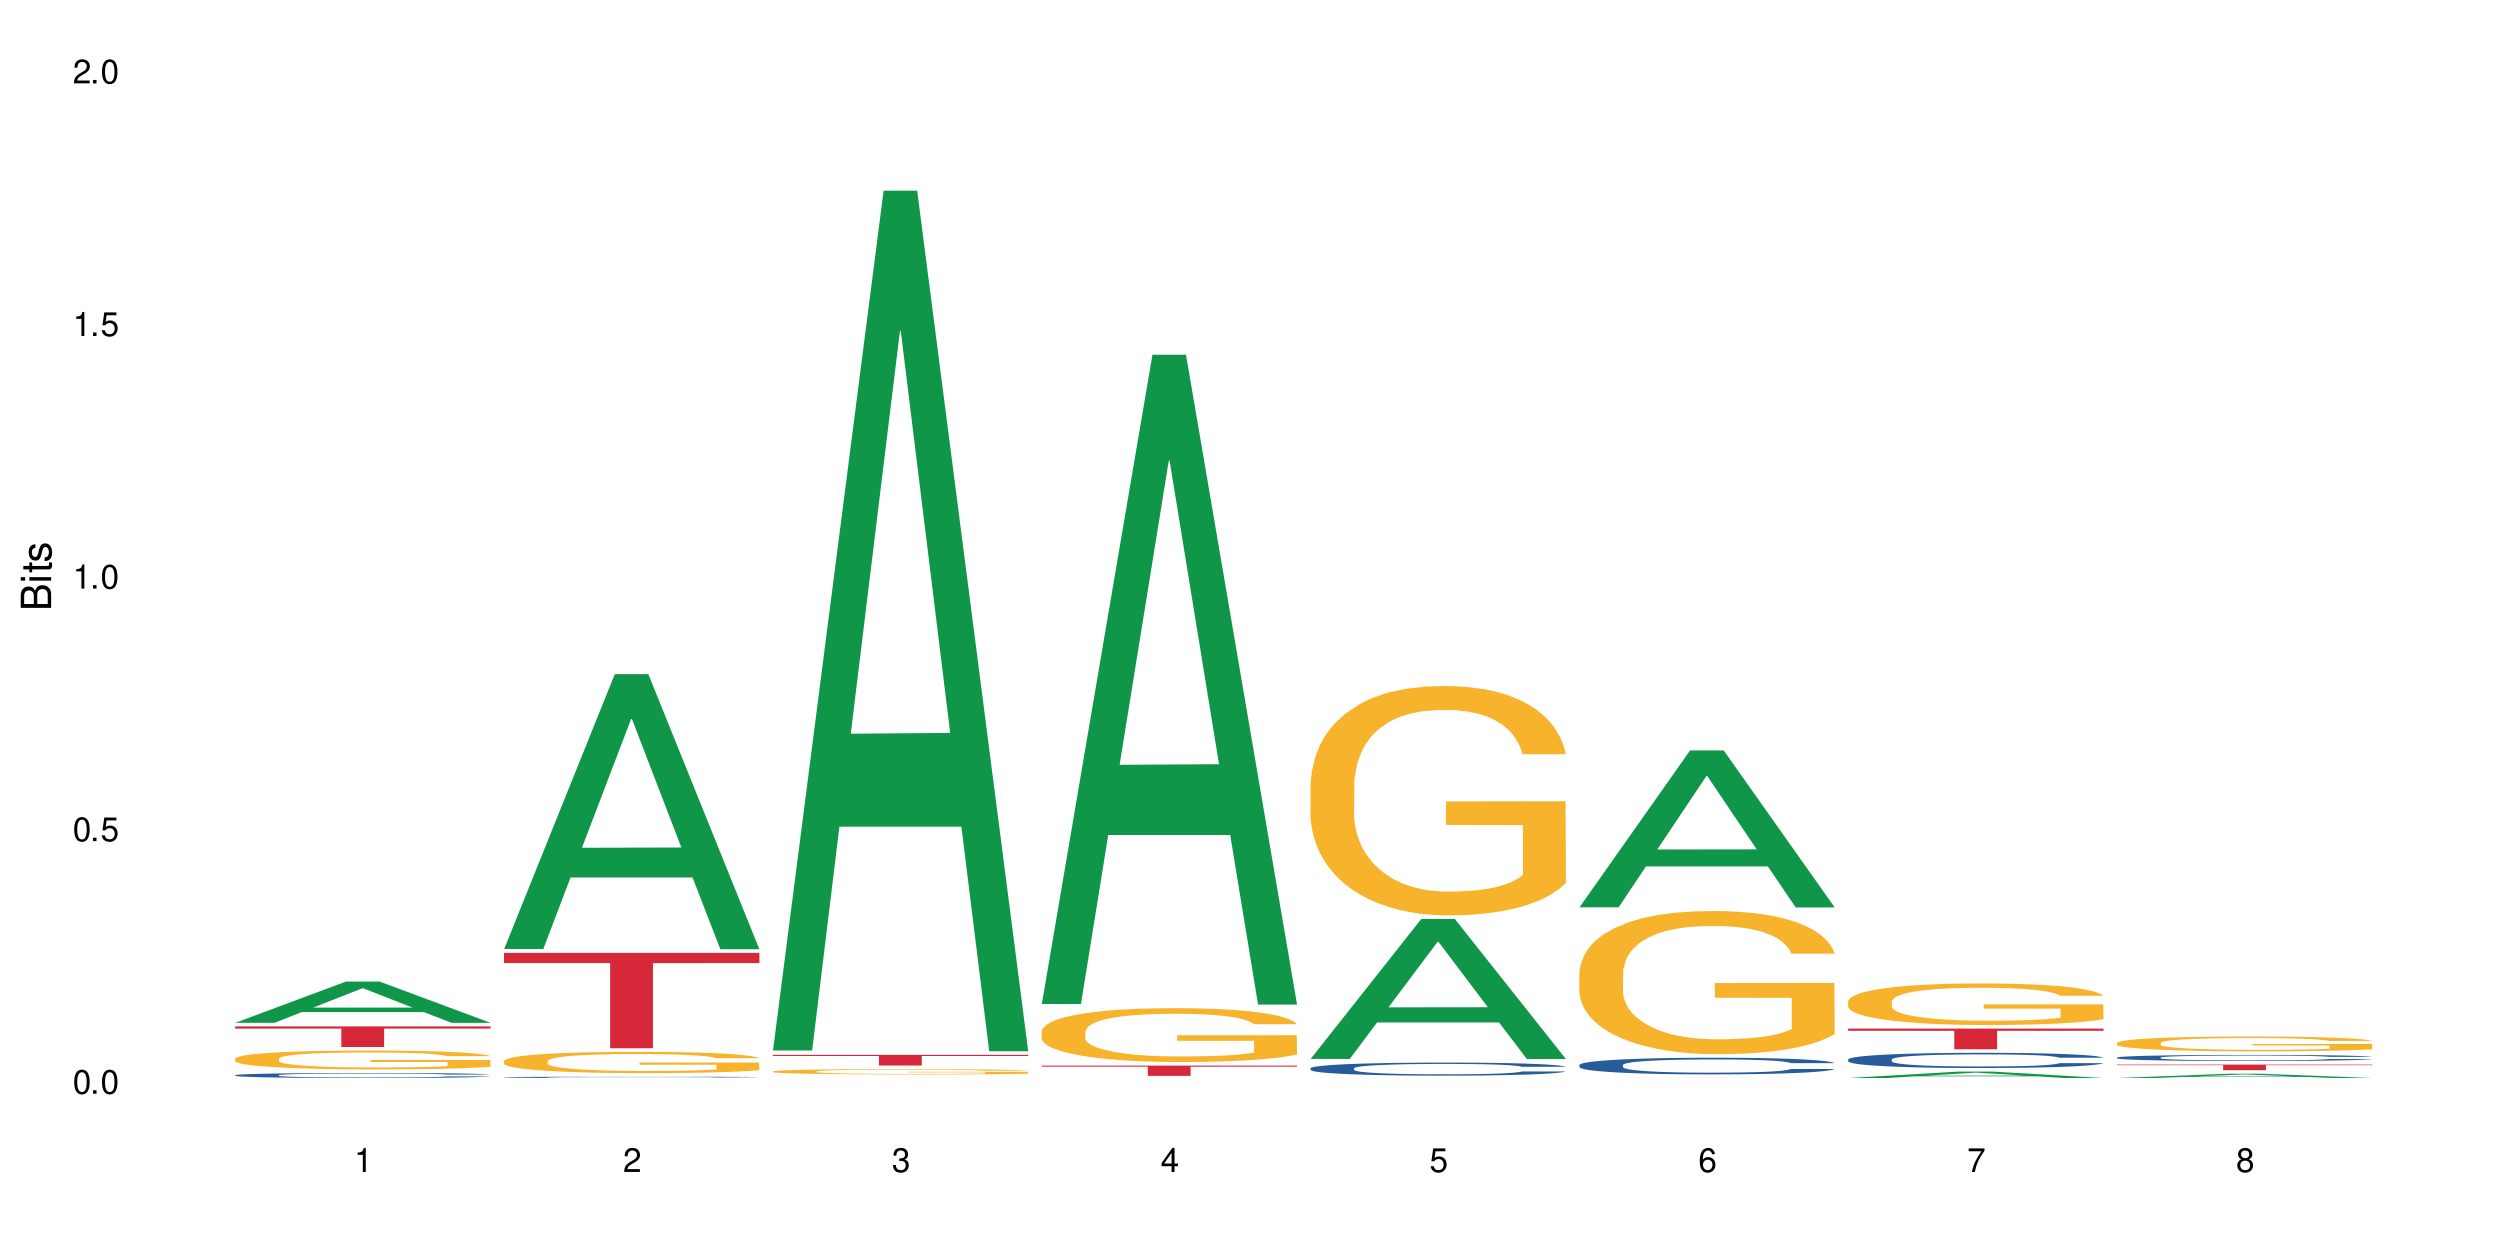 <?xml version="1.0" encoding="UTF-8"?>
<svg xmlns="http://www.w3.org/2000/svg" xmlns:xlink="http://www.w3.org/1999/xlink" width="720" height="360" viewBox="0 0 720 360">
<defs>
<g>
<g id="glyph-0-0">
</g>
<g id="glyph-0-1">
<path d="M 2.641 -6.938 C 2 -6.938 1.422 -6.656 1.078 -6.172 C 0.641 -5.562 0.406 -4.641 0.406 -3.359 C 0.406 -1.016 1.188 0.219 2.641 0.219 C 4.078 0.219 4.859 -1.016 4.859 -3.297 C 4.859 -4.641 4.656 -5.547 4.203 -6.172 C 3.844 -6.656 3.281 -6.938 2.641 -6.938 Z M 2.641 -6.188 C 3.547 -6.188 4 -5.25 4 -3.375 C 4 -1.406 3.562 -0.484 2.625 -0.484 C 1.734 -0.484 1.281 -1.438 1.281 -3.344 C 1.281 -5.25 1.734 -6.188 2.641 -6.188 Z M 2.641 -6.188 "/>
</g>
<g id="glyph-0-2">
<path d="M 1.828 -1 L 0.828 -1 L 0.828 0 L 1.828 0 Z M 1.828 -1 "/>
</g>
<g id="glyph-0-3">
<path d="M 4.562 -6.797 L 1.062 -6.797 L 0.547 -3.094 L 1.328 -3.094 C 1.719 -3.562 2.047 -3.734 2.578 -3.734 C 3.484 -3.734 4.062 -3.109 4.062 -2.094 C 4.062 -1.125 3.484 -0.531 2.578 -0.531 C 1.828 -0.531 1.375 -0.906 1.188 -1.672 L 0.328 -1.672 C 0.453 -1.109 0.547 -0.844 0.75 -0.594 C 1.125 -0.078 1.828 0.219 2.594 0.219 C 3.969 0.219 4.922 -0.781 4.922 -2.219 C 4.922 -3.562 4.031 -4.484 2.719 -4.484 C 2.25 -4.484 1.859 -4.359 1.469 -4.062 L 1.734 -5.969 L 4.562 -5.969 Z M 4.562 -6.797 "/>
</g>
<g id="glyph-0-4">
<path d="M 2.484 -4.938 L 2.484 0 L 3.328 0 L 3.328 -6.938 L 2.766 -6.938 C 2.469 -5.875 2.281 -5.734 0.984 -5.562 L 0.984 -4.938 Z M 2.484 -4.938 "/>
</g>
<g id="glyph-0-5">
<path d="M 4.859 -0.828 L 1.281 -0.828 C 1.359 -1.406 1.672 -1.781 2.5 -2.281 L 3.469 -2.828 C 4.406 -3.344 4.906 -4.062 4.906 -4.906 C 4.906 -5.484 4.672 -6.031 4.266 -6.406 C 3.859 -6.766 3.375 -6.938 2.719 -6.938 C 1.859 -6.938 1.219 -6.625 0.844 -6.031 C 0.609 -5.672 0.5 -5.234 0.484 -4.531 L 1.328 -4.531 C 1.359 -5.016 1.406 -5.281 1.531 -5.516 C 1.75 -5.938 2.188 -6.203 2.703 -6.203 C 3.469 -6.203 4.031 -5.641 4.031 -4.891 C 4.031 -4.344 3.719 -3.859 3.125 -3.516 L 2.234 -3 C 0.812 -2.172 0.406 -1.531 0.328 -0.016 L 4.859 -0.016 Z M 4.859 -0.828 "/>
</g>
<g id="glyph-0-6">
<path d="M 2.125 -3.188 L 2.578 -3.188 C 3.5 -3.188 3.984 -2.766 3.984 -1.922 C 3.984 -1.062 3.469 -0.531 2.594 -0.531 C 1.656 -0.531 1.203 -1 1.156 -2.016 L 0.312 -2.016 C 0.344 -1.453 0.438 -1.094 0.609 -0.781 C 0.953 -0.109 1.625 0.219 2.547 0.219 C 3.953 0.219 4.859 -0.625 4.859 -1.938 C 4.859 -2.828 4.516 -3.297 3.703 -3.594 C 4.344 -3.844 4.656 -4.328 4.656 -5.031 C 4.656 -6.219 3.875 -6.938 2.578 -6.938 C 1.203 -6.938 0.484 -6.172 0.453 -4.703 L 1.297 -4.703 C 1.312 -5.125 1.344 -5.359 1.453 -5.578 C 1.641 -5.969 2.062 -6.203 2.594 -6.203 C 3.344 -6.203 3.797 -5.75 3.797 -5 C 3.797 -4.516 3.609 -4.219 3.25 -4.047 C 3.016 -3.953 2.703 -3.922 2.125 -3.906 Z M 2.125 -3.188 "/>
</g>
<g id="glyph-0-7">
<path d="M 3.141 -1.672 L 3.141 0 L 3.984 0 L 3.984 -1.672 L 4.984 -1.672 L 4.984 -2.438 L 3.984 -2.438 L 3.984 -6.938 L 3.359 -6.938 L 0.266 -2.578 L 0.266 -1.672 Z M 3.141 -2.438 L 1 -2.438 L 3.141 -5.5 Z M 3.141 -2.438 "/>
</g>
<g id="glyph-0-8">
<path d="M 4.781 -5.125 C 4.609 -6.266 3.891 -6.938 2.844 -6.938 C 2.094 -6.938 1.422 -6.578 1.031 -5.953 C 0.594 -5.266 0.406 -4.422 0.406 -3.172 C 0.406 -2 0.578 -1.25 0.984 -0.641 C 1.359 -0.078 1.953 0.219 2.703 0.219 C 3.984 0.219 4.922 -0.75 4.922 -2.094 C 4.922 -3.375 4.062 -4.281 2.844 -4.281 C 2.172 -4.281 1.641 -4.031 1.281 -3.516 C 1.281 -5.234 1.828 -6.188 2.797 -6.188 C 3.391 -6.188 3.797 -5.797 3.938 -5.125 Z M 2.734 -3.531 C 3.547 -3.531 4.062 -2.953 4.062 -2.031 C 4.062 -1.156 3.484 -0.531 2.703 -0.531 C 1.922 -0.531 1.328 -1.188 1.328 -2.078 C 1.328 -2.938 1.906 -3.531 2.734 -3.531 Z M 2.734 -3.531 "/>
</g>
<g id="glyph-0-9">
<path d="M 4.984 -6.797 L 0.438 -6.797 L 0.438 -5.969 L 4.109 -5.969 C 2.5 -3.656 1.828 -2.234 1.328 0 L 2.219 0 C 2.594 -2.172 3.453 -4.047 4.984 -6.094 Z M 4.984 -6.797 "/>
</g>
<g id="glyph-0-10">
<path d="M 3.75 -3.656 C 4.469 -4.094 4.688 -4.438 4.688 -5.078 C 4.688 -6.172 3.844 -6.938 2.641 -6.938 C 1.438 -6.938 0.594 -6.172 0.594 -5.094 C 0.594 -4.438 0.812 -4.094 1.516 -3.656 C 0.734 -3.266 0.359 -2.703 0.359 -1.922 C 0.359 -0.656 1.281 0.219 2.641 0.219 C 3.984 0.219 4.922 -0.656 4.922 -1.922 C 4.922 -2.703 4.531 -3.266 3.75 -3.656 Z M 2.641 -6.188 C 3.359 -6.188 3.812 -5.75 3.812 -5.062 C 3.812 -4.406 3.344 -3.984 2.641 -3.984 C 1.922 -3.984 1.453 -4.406 1.453 -5.078 C 1.453 -5.75 1.922 -6.188 2.641 -6.188 Z M 2.641 -3.266 C 3.484 -3.266 4.062 -2.719 4.062 -1.906 C 4.062 -1.078 3.484 -0.531 2.625 -0.531 C 1.797 -0.531 1.219 -1.094 1.219 -1.906 C 1.219 -2.719 1.781 -3.266 2.641 -3.266 Z M 2.641 -3.266 "/>
</g>
<g id="glyph-1-0">
</g>
<g id="glyph-1-1">
<path d="M 0 -0.953 L 0 -4.891 C 0 -5.719 -0.234 -6.344 -0.734 -6.797 C -1.188 -7.234 -1.812 -7.469 -2.5 -7.469 C -3.547 -7.469 -4.188 -7 -4.625 -5.875 C -4.984 -6.688 -5.625 -7.094 -6.531 -7.094 C -7.172 -7.094 -7.734 -6.859 -8.141 -6.391 C -8.562 -5.922 -8.75 -5.344 -8.75 -4.5 L -8.75 -0.953 Z M -4.984 -2.062 L -7.766 -2.062 L -7.766 -4.219 C -7.766 -4.844 -7.688 -5.203 -7.453 -5.5 C -7.219 -5.812 -6.859 -5.969 -6.375 -5.969 C -5.891 -5.969 -5.531 -5.812 -5.297 -5.5 C -5.062 -5.203 -4.984 -4.844 -4.984 -4.219 Z M -0.984 -2.062 L -4 -2.062 L -4 -4.781 C -4 -5.766 -3.438 -6.359 -2.484 -6.359 C -1.547 -6.359 -0.984 -5.766 -0.984 -4.781 Z M -0.984 -2.062 "/>
</g>
<g id="glyph-1-2">
<path d="M -6.281 -1.797 L -6.281 -0.797 L 0 -0.797 L 0 -1.797 Z M -8.75 -1.797 L -8.75 -0.797 L -7.484 -0.797 L -7.484 -1.797 Z M -8.75 -1.797 "/>
</g>
<g id="glyph-1-3">
<path d="M -6.281 -3.047 L -6.281 -2.016 L -8.016 -2.016 L -8.016 -1.016 L -6.281 -1.016 L -6.281 -0.172 L -5.469 -0.172 L -5.469 -1.016 L -0.719 -1.016 C -0.078 -1.016 0.281 -1.453 0.281 -2.234 C 0.281 -2.5 0.25 -2.719 0.188 -3.047 L -0.641 -3.047 C -0.609 -2.906 -0.594 -2.766 -0.594 -2.562 C -0.594 -2.141 -0.719 -2.016 -1.156 -2.016 L -5.469 -2.016 L -5.469 -3.047 Z M -6.281 -3.047 "/>
</g>
<g id="glyph-1-4">
<path d="M -4.531 -5.25 C -5.766 -5.25 -6.469 -4.422 -6.469 -2.969 C -6.469 -1.516 -5.719 -0.562 -4.547 -0.562 C -3.562 -0.562 -3.094 -1.062 -2.734 -2.562 L -2.516 -3.484 C -2.344 -4.188 -2.094 -4.469 -1.641 -4.469 C -1.047 -4.469 -0.641 -3.875 -0.641 -3 C -0.641 -2.453 -0.797 -2 -1.062 -1.75 C -1.25 -1.594 -1.422 -1.531 -1.875 -1.469 L -1.875 -0.406 C -0.422 -0.453 0.281 -1.266 0.281 -2.922 C 0.281 -4.5 -0.5 -5.516 -1.719 -5.516 C -2.656 -5.516 -3.172 -4.984 -3.469 -3.734 L -3.703 -2.766 C -3.891 -1.953 -4.156 -1.609 -4.594 -1.609 C -5.188 -1.609 -5.547 -2.125 -5.547 -2.938 C -5.547 -3.75 -5.203 -4.172 -4.531 -4.203 Z M -4.531 -5.25 "/>
</g>
</g>
</defs>
<rect x="-72" y="-36" width="864" height="432" fill="rgb(100%, 100%, 100%)" fill-opacity="1"/>
<path fill-rule="nonzero" fill="rgb(6.275%, 58.824%, 28.235%)" fill-opacity="1" d="M 67.73 294.57 L 67.809 294.559 L 99.637 282.688 L 109.301 282.688 L 141.281 294.578 L 130.047 294.578 L 122.031 291.477 L 86.906 291.477 L 79.047 294.57 L 67.73 294.57 L 90.285 290.191 L 118.809 290.18 L 104.586 284.629 L 104.43 284.617 L 104.27 284.652 L 90.207 290.18 L 90.285 290.191 Z M 67.73 294.57 "/>
<path fill-rule="nonzero" fill="rgb(14.51%, 36.078%, 60%)" fill-opacity="1" d="M 67.73 309.648 L 67.82 309.648 L 67.82 309.617 L 68.09 309.566 L 68.719 309.5 L 69.344 309.457 L 70.961 309.379 L 73.203 309.305 L 75.535 309.246 L 77.238 309.211 L 78.766 309.184 L 82.262 309.133 L 84.504 309.109 L 86.926 309.086 L 89.887 309.062 L 92.039 309.051 L 96.883 309.031 L 100.469 309.02 L 103.25 309.016 L 109.262 309.016 L 112.848 309.02 L 115.449 309.027 L 118.32 309.039 L 120.742 309.051 L 124.957 309.078 L 128.727 309.117 L 130.43 309.137 L 133.121 309.18 L 135.184 309.219 L 136.617 309.254 L 138.234 309.305 L 139.668 309.363 L 140.746 309.43 L 141.281 309.488 L 128.727 309.488 L 128.098 309.434 L 127.379 309.395 L 126.035 309.34 L 124.688 309.301 L 122.805 309.262 L 121.102 309.238 L 118.77 309.211 L 116.707 309.195 L 114.555 309.184 L 112.488 309.176 L 108.543 309.168 L 103.969 309.168 L 102.266 309.172 L 98.766 309.18 L 96.883 309.191 L 94.191 309.207 L 92.309 309.227 L 90.066 309.254 L 88.539 309.273 L 86.656 309.309 L 85.312 309.34 L 83.785 309.383 L 82.891 309.418 L 82.082 309.453 L 81.363 309.5 L 80.828 309.547 L 80.469 309.594 L 80.289 309.641 L 80.289 309.848 L 80.469 309.895 L 80.918 309.953 L 82.082 310.031 L 83.785 310.102 L 85.762 310.16 L 87.645 310.199 L 88.719 310.219 L 90.156 310.238 L 92.398 310.266 L 95.629 310.293 L 97.512 310.301 L 100.383 310.312 L 103.34 310.32 L 107.289 310.32 L 110.785 310.312 L 113.117 310.305 L 115.539 310.297 L 118.859 310.273 L 120.922 310.254 L 122.715 310.227 L 124.062 310.203 L 124.957 310.18 L 126.305 310.141 L 127.379 310.094 L 128.188 310.047 L 128.727 310.004 L 141.281 310.004 L 140.746 310.055 L 139.938 310.105 L 139.129 310.145 L 137.875 310.191 L 136.441 310.234 L 134.375 310.281 L 132.672 310.309 L 130.43 310.344 L 128.367 310.367 L 126.125 310.391 L 122.805 310.418 L 120.652 310.43 L 118.32 310.445 L 115.539 310.453 L 112.043 310.465 L 108.273 310.469 L 101.008 310.469 L 98.227 310.461 L 94.551 310.449 L 89.977 310.426 L 86.656 310.402 L 84.055 310.375 L 81.812 310.348 L 79.301 310.312 L 76.074 310.254 L 74.098 310.211 L 72.754 310.172 L 71.23 310.121 L 70.152 310.074 L 68.898 310 L 68 309.906 L 67.73 309.832 Z M 67.73 309.648 "/>
<path fill-rule="nonzero" fill="rgb(96.863%, 70.196%, 16.863%)" fill-opacity="1" d="M 67.73 304.883 L 67.82 304.879 L 67.82 304.777 L 68.18 304.555 L 69.078 304.25 L 70.242 303.996 L 71.5 303.797 L 72.305 303.691 L 73.652 303.543 L 74.816 303.434 L 77.777 303.211 L 81.543 303.004 L 83.609 302.914 L 85.941 302.828 L 89.258 302.734 L 90.785 302.699 L 95.449 302.621 L 100.738 302.57 L 106.57 302.555 L 109.262 302.562 L 112.938 302.582 L 117.961 302.637 L 120.832 302.684 L 123.074 302.734 L 125.406 302.801 L 128.277 302.898 L 130.969 303.02 L 133.121 303.137 L 135.273 303.285 L 137.066 303.445 L 138.594 303.617 L 139.938 303.828 L 140.746 304 L 141.281 304.176 L 128.816 304.176 L 128.098 304 L 127.289 303.867 L 125.945 303.703 L 124.598 303.582 L 123.254 303.488 L 120.742 303.359 L 118.59 303.281 L 115.898 303.211 L 113.297 303.168 L 110.336 303.137 L 108.543 303.125 L 103.789 303.125 L 99.484 303.16 L 96.973 303.203 L 95.18 303.242 L 92.668 303.316 L 91.141 303.375 L 90.246 303.414 L 87.555 303.57 L 85.762 303.707 L 84.773 303.801 L 83.52 303.949 L 82.621 304.086 L 81.633 304.281 L 81.098 304.434 L 80.379 304.77 L 80.289 305.664 L 80.559 305.852 L 81.098 306.055 L 81.812 306.234 L 82.891 306.422 L 83.965 306.566 L 85.852 306.758 L 87.465 306.887 L 88.719 306.973 L 91.141 307.105 L 92.129 307.152 L 94.461 307.242 L 96.883 307.309 L 99.844 307.371 L 102.086 307.398 L 105.672 307.426 L 110.246 307.426 L 115.629 307.395 L 119.039 307.355 L 121.371 307.316 L 122.895 307.281 L 124.777 307.227 L 126.125 307.176 L 127.379 307.121 L 128.906 307.035 L 128.906 305.852 L 106.75 305.848 L 106.75 305.289 L 141.195 305.285 L 141.281 307.227 L 139.398 307.359 L 137.066 307.488 L 134.824 307.59 L 132.492 307.672 L 129.176 307.766 L 126.484 307.824 L 122.355 307.895 L 118.59 307.941 L 114.645 307.969 L 111.145 307.984 L 107.02 307.988 L 103.34 307.98 L 99.395 307.949 L 96.254 307.91 L 93.383 307.859 L 90.516 307.797 L 86.926 307.691 L 84.594 307.609 L 82.172 307.504 L 79.75 307.379 L 77.598 307.246 L 76.164 307.141 L 74.727 307.023 L 73.203 306.875 L 71.766 306.703 L 70.691 306.551 L 69.703 306.379 L 68.988 306.215 L 68.27 305.988 L 67.91 305.812 L 67.73 305.656 Z M 67.73 304.883 "/>
<path fill-rule="nonzero" fill="rgb(83.922%, 15.686%, 22.353%)" fill-opacity="1" d="M 67.73 295.605 L 141.281 295.605 L 141.281 296.238 L 110.629 296.246 L 110.629 301.531 L 98.297 301.531 L 98.297 296.25 L 98.117 296.238 L 67.73 296.238 Z M 67.73 295.605 "/>
<path fill-rule="nonzero" fill="rgb(6.275%, 58.824%, 28.235%)" fill-opacity="1" d="M 145.156 273.316 L 145.234 273.242 L 177.059 194.156 L 186.723 194.156 L 218.707 273.391 L 207.469 273.391 L 199.453 252.707 L 164.328 252.707 L 156.469 273.316 L 145.156 273.316 L 167.707 244.152 L 196.23 244.078 L 182.008 207.102 L 181.852 207.027 L 181.695 207.25 L 167.629 244.078 L 167.707 244.152 Z M 145.156 273.316 "/>
<path fill-rule="nonzero" fill="rgb(14.51%, 36.078%, 60%)" fill-opacity="1" d="M 145.156 310.254 L 145.242 310.254 L 145.242 310.246 L 145.512 310.23 L 146.141 310.215 L 146.77 310.203 L 148.383 310.184 L 150.625 310.164 L 152.957 310.148 L 154.664 310.141 L 156.188 310.133 L 159.684 310.121 L 161.93 310.113 L 164.352 310.105 L 167.309 310.102 L 169.461 310.098 L 174.305 310.09 L 192.875 310.09 L 195.742 310.094 L 198.164 310.098 L 202.383 310.105 L 206.148 310.113 L 207.852 310.121 L 210.543 310.133 L 212.605 310.141 L 214.043 310.152 L 215.656 310.164 L 217.094 310.18 L 218.168 310.195 L 218.707 310.211 L 206.148 310.211 L 205.52 310.199 L 204.805 310.188 L 203.457 310.172 L 202.113 310.164 L 200.23 310.152 L 198.523 310.145 L 196.191 310.141 L 194.129 310.137 L 191.977 310.133 L 189.914 310.129 L 179.688 310.129 L 176.191 310.133 L 174.305 310.133 L 171.613 310.141 L 169.73 310.145 L 167.488 310.148 L 165.965 310.156 L 164.082 310.164 L 162.734 310.172 L 161.211 310.184 L 160.312 310.195 L 159.508 310.203 L 158.789 310.215 L 158.25 310.227 L 157.891 310.238 L 157.711 310.254 L 157.711 310.309 L 157.891 310.32 L 158.34 310.332 L 159.508 310.355 L 161.211 310.375 L 163.184 310.387 L 165.066 310.398 L 166.145 310.402 L 167.578 310.41 L 169.82 310.418 L 173.051 310.422 L 174.934 310.426 L 177.805 310.43 L 188.211 310.43 L 190.543 310.426 L 192.965 310.426 L 196.281 310.418 L 198.344 310.414 L 200.141 310.406 L 201.484 310.398 L 202.383 310.395 L 203.727 310.383 L 204.805 310.371 L 205.609 310.359 L 206.148 310.348 L 218.707 310.348 L 218.168 310.359 L 217.359 310.375 L 216.555 310.387 L 215.297 310.398 L 213.863 310.406 L 211.801 310.422 L 210.094 310.43 L 207.852 310.438 L 205.789 310.445 L 203.547 310.449 L 200.23 310.457 L 198.074 310.461 L 195.742 310.465 L 192.965 310.465 L 189.465 310.469 L 175.652 310.469 L 171.973 310.465 L 167.398 310.457 L 164.082 310.453 L 161.48 310.445 L 159.238 310.438 L 156.727 310.43 L 153.496 310.414 L 151.523 310.402 L 150.176 310.391 L 148.652 310.379 L 147.574 310.367 L 146.32 310.348 L 145.422 310.32 L 145.156 310.301 Z M 145.156 310.254 "/>
<path fill-rule="nonzero" fill="rgb(96.863%, 70.196%, 16.863%)" fill-opacity="1" d="M 145.156 305.555 L 145.242 305.551 L 145.242 305.438 L 145.602 305.188 L 146.5 304.84 L 147.664 304.555 L 148.922 304.332 L 149.73 304.211 L 151.074 304.043 L 152.242 303.922 L 155.199 303.668 L 158.969 303.434 L 161.031 303.332 L 163.363 303.238 L 166.684 303.133 L 168.207 303.094 L 172.871 303.004 L 178.164 302.945 L 183.992 302.93 L 186.684 302.938 L 190.363 302.957 L 195.387 303.02 L 198.254 303.074 L 200.496 303.133 L 202.828 303.203 L 205.699 303.316 L 208.391 303.453 L 210.543 303.586 L 212.695 303.754 L 214.492 303.934 L 216.016 304.129 L 217.359 304.363 L 218.168 304.559 L 218.707 304.758 L 206.238 304.758 L 205.52 304.559 L 204.715 304.41 L 203.367 304.223 L 202.023 304.09 L 200.676 303.984 L 198.164 303.836 L 196.012 303.746 L 193.32 303.668 L 190.723 303.621 L 187.762 303.586 L 185.969 303.574 L 181.211 303.574 L 176.906 303.613 L 174.395 303.66 L 172.602 303.703 L 170.09 303.789 L 168.566 303.855 L 167.668 303.898 L 164.977 304.074 L 163.184 304.23 L 162.195 304.336 L 160.941 304.504 L 160.043 304.656 L 159.059 304.879 L 158.52 305.047 L 157.801 305.43 L 157.711 306.438 L 157.98 306.648 L 158.52 306.879 L 159.238 307.078 L 160.312 307.293 L 161.391 307.453 L 163.273 307.672 L 164.887 307.82 L 166.145 307.914 L 168.566 308.066 L 169.551 308.117 L 171.883 308.215 L 174.305 308.293 L 177.266 308.363 L 179.508 308.395 L 183.098 308.422 L 187.672 308.422 L 193.055 308.391 L 196.461 308.344 L 198.793 308.301 L 200.32 308.262 L 202.203 308.199 L 203.547 308.145 L 204.805 308.082 L 206.328 307.988 L 206.328 306.648 L 184.172 306.645 L 184.172 306.016 L 218.617 306.012 L 218.707 308.199 L 216.824 308.352 L 214.492 308.496 L 212.25 308.609 L 209.918 308.703 L 206.598 308.809 L 203.906 308.879 L 199.781 308.957 L 196.012 309.008 L 192.066 309.039 L 188.566 309.055 L 184.441 309.062 L 180.766 309.051 L 176.816 309.016 L 173.68 308.973 L 170.809 308.918 L 167.938 308.844 L 164.352 308.727 L 162.016 308.629 L 159.594 308.512 L 157.172 308.375 L 155.02 308.223 L 153.586 308.105 L 152.152 307.969 L 150.625 307.801 L 149.191 307.613 L 148.113 307.438 L 147.129 307.242 L 146.41 307.059 L 145.691 306.805 L 145.332 306.605 L 145.156 306.43 Z M 145.156 305.555 "/>
<path fill-rule="nonzero" fill="rgb(83.922%, 15.686%, 22.353%)" fill-opacity="1" d="M 145.156 274.418 L 218.707 274.418 L 218.707 277.359 L 188.051 277.383 L 188.051 301.902 L 175.719 301.902 L 175.719 277.41 L 175.539 277.359 L 145.156 277.359 Z M 145.156 274.418 "/>
<path fill-rule="nonzero" fill="rgb(6.275%, 58.824%, 28.235%)" fill-opacity="1" d="M 222.578 302.539 L 222.656 302.309 L 254.48 54.914 L 264.148 54.914 L 296.129 302.773 L 284.895 302.773 L 276.879 238.074 L 241.75 238.074 L 233.895 302.539 L 222.578 302.539 L 245.129 211.309 L 273.656 211.078 L 259.434 95.41 L 259.273 95.18 L 259.117 95.875 L 245.051 211.078 L 245.129 211.309 Z M 222.578 302.539 "/>
<path fill-rule="nonzero" fill="rgb(96.863%, 70.196%, 16.863%)" fill-opacity="1" d="M 222.578 308.562 L 222.668 308.562 L 222.668 308.535 L 223.027 308.473 L 223.922 308.383 L 225.09 308.312 L 226.344 308.254 L 227.152 308.227 L 228.496 308.184 L 229.664 308.152 L 232.625 308.09 L 236.391 308.031 L 238.453 308.004 L 240.785 307.98 L 244.105 307.953 L 245.629 307.945 L 250.293 307.922 L 255.586 307.91 L 261.418 307.902 L 264.109 307.906 L 267.785 307.91 L 272.809 307.926 L 275.68 307.941 L 277.922 307.953 L 280.254 307.973 L 283.125 308 L 285.816 308.035 L 287.969 308.07 L 290.121 308.109 L 291.914 308.156 L 293.438 308.203 L 294.785 308.266 L 295.59 308.312 L 296.129 308.363 L 283.66 308.363 L 282.945 308.312 L 282.137 308.273 L 280.793 308.23 L 279.445 308.195 L 278.102 308.168 L 275.59 308.133 L 273.438 308.109 L 270.746 308.09 L 268.145 308.078 L 265.184 308.07 L 263.391 308.066 L 258.637 308.066 L 254.332 308.074 L 251.82 308.086 L 250.023 308.098 L 247.512 308.121 L 245.988 308.137 L 245.094 308.148 L 242.402 308.191 L 240.605 308.23 L 239.621 308.258 L 238.363 308.301 L 237.469 308.336 L 236.48 308.395 L 235.941 308.438 L 235.227 308.531 L 235.137 308.785 L 235.406 308.836 L 235.941 308.895 L 236.66 308.945 L 237.738 309 L 238.812 309.039 L 240.695 309.094 L 242.312 309.133 L 243.566 309.156 L 245.988 309.195 L 246.977 309.207 L 249.309 309.23 L 251.73 309.25 L 254.691 309.27 L 256.934 309.277 L 260.52 309.285 L 265.094 309.285 L 270.477 309.273 L 273.887 309.266 L 276.219 309.254 L 277.742 309.242 L 279.625 309.227 L 280.973 309.215 L 282.227 309.199 L 283.75 309.172 L 283.75 308.836 L 261.598 308.836 L 261.598 308.68 L 296.039 308.676 L 296.129 309.227 L 294.246 309.266 L 291.914 309.301 L 289.672 309.328 L 287.34 309.355 L 284.02 309.379 L 281.328 309.398 L 277.203 309.418 L 273.438 309.43 L 269.488 309.438 L 265.992 309.441 L 261.867 309.445 L 258.188 309.441 L 254.242 309.434 L 251.102 309.422 L 245.359 309.391 L 241.773 309.359 L 239.441 309.336 L 237.02 309.305 L 234.598 309.27 L 232.445 309.234 L 231.008 309.203 L 229.574 309.168 L 228.051 309.129 L 226.613 309.078 L 225.539 309.035 L 224.551 308.988 L 223.832 308.941 L 223.117 308.879 L 222.758 308.828 L 222.578 308.781 Z M 222.578 308.562 "/>
<path fill-rule="nonzero" fill="rgb(83.922%, 15.686%, 22.353%)" fill-opacity="1" d="M 222.578 303.801 L 296.129 303.801 L 296.129 304.129 L 265.477 304.133 L 265.477 306.879 L 253.141 306.879 L 253.141 304.133 L 252.965 304.129 L 222.578 304.129 Z M 222.578 303.801 "/>
<path fill-rule="nonzero" fill="rgb(6.275%, 58.824%, 28.235%)" fill-opacity="1" d="M 300 289.152 L 300.078 288.977 L 331.906 102.168 L 341.57 102.168 L 373.555 289.328 L 362.316 289.328 L 354.301 240.473 L 319.176 240.473 L 311.316 289.152 L 300 289.152 L 322.555 220.262 L 351.078 220.086 L 336.855 132.746 L 336.699 132.57 L 336.543 133.098 L 322.477 220.086 L 322.555 220.262 Z M 300 289.152 "/>
<path fill-rule="nonzero" fill="rgb(96.863%, 70.196%, 16.863%)" fill-opacity="1" d="M 300 296.996 L 300.09 296.984 L 300.09 296.699 L 300.449 296.062 L 301.348 295.184 L 302.512 294.461 L 303.77 293.895 L 304.574 293.598 L 305.922 293.172 L 307.086 292.863 L 310.047 292.223 L 313.816 291.629 L 315.879 291.375 L 318.211 291.133 L 321.527 290.863 L 323.055 290.766 L 327.719 290.539 L 333.012 290.398 L 338.84 290.355 L 341.531 290.367 L 345.207 290.426 L 350.23 290.582 L 353.102 290.723 L 355.344 290.863 L 357.676 291.047 L 360.547 291.332 L 363.238 291.672 L 365.391 292.012 L 367.543 292.438 L 369.336 292.891 L 370.863 293.387 L 372.207 293.98 L 373.016 294.477 L 373.555 294.973 L 361.086 294.973 L 360.367 294.477 L 359.559 294.094 L 358.215 293.625 L 356.871 293.285 L 355.523 293.016 L 353.012 292.648 L 350.859 292.422 L 348.168 292.223 L 345.566 292.098 L 342.609 292.012 L 340.812 291.984 L 336.059 291.984 L 331.754 292.082 L 329.242 292.195 L 327.449 292.309 L 324.938 292.52 L 323.414 292.691 L 322.516 292.805 L 319.824 293.242 L 318.031 293.641 L 317.043 293.91 L 315.789 294.336 L 314.891 294.719 L 313.902 295.285 L 313.367 295.707 L 312.648 296.672 L 312.559 299.223 L 312.828 299.758 L 313.367 300.34 L 314.082 300.852 L 315.16 301.387 L 316.234 301.801 L 318.121 302.352 L 319.734 302.719 L 320.992 302.961 L 323.414 303.344 L 324.398 303.473 L 326.73 303.727 L 329.152 303.926 L 332.113 304.094 L 334.355 304.18 L 337.941 304.25 L 342.52 304.25 L 347.898 304.164 L 351.309 304.051 L 353.641 303.938 L 355.164 303.84 L 357.047 303.684 L 358.395 303.543 L 359.648 303.387 L 361.176 303.145 L 361.176 299.758 L 339.02 299.746 L 339.02 298.16 L 373.465 298.145 L 373.555 303.684 L 371.668 304.066 L 369.336 304.434 L 367.094 304.719 L 364.762 304.957 L 361.445 305.227 L 358.754 305.398 L 354.629 305.594 L 350.859 305.723 L 346.914 305.809 L 343.414 305.852 L 339.289 305.863 L 335.609 305.836 L 331.664 305.75 L 328.523 305.637 L 325.656 305.496 L 322.785 305.312 L 319.195 305.016 L 316.863 304.773 L 314.441 304.477 L 312.02 304.121 L 309.867 303.738 L 308.434 303.441 L 306.996 303.102 L 305.473 302.676 L 304.039 302.195 L 302.961 301.758 L 301.973 301.262 L 301.258 300.793 L 300.539 300.156 L 300.18 299.645 L 300 299.207 Z M 300 296.996 "/>
<path fill-rule="nonzero" fill="rgb(83.922%, 15.686%, 22.353%)" fill-opacity="1" d="M 300 306.891 L 373.555 306.891 L 373.555 307.207 L 342.898 307.211 L 342.898 309.844 L 330.566 309.844 L 330.566 307.211 L 330.387 307.207 L 300 307.207 Z M 300 306.891 "/>
<path fill-rule="nonzero" fill="rgb(6.275%, 58.824%, 28.235%)" fill-opacity="1" d="M 377.426 304.965 L 377.504 304.926 L 409.328 264.668 L 418.992 264.668 L 450.977 305 L 439.738 305 L 431.723 294.473 L 396.598 294.473 L 388.738 304.965 L 377.426 304.965 L 399.977 290.117 L 428.504 290.078 L 414.277 271.258 L 414.121 271.219 L 413.965 271.336 L 399.898 290.078 L 399.977 290.117 Z M 377.426 304.965 "/>
<path fill-rule="nonzero" fill="rgb(14.51%, 36.078%, 60%)" fill-opacity="1" d="M 377.426 307.664 L 377.516 307.66 L 377.516 307.578 L 377.781 307.445 L 378.41 307.281 L 379.039 307.168 L 380.652 306.965 L 382.895 306.77 L 385.227 306.617 L 386.934 306.527 L 388.457 306.461 L 391.957 306.332 L 394.199 306.27 L 396.621 306.211 L 399.578 306.152 L 401.734 306.117 L 406.574 306.062 L 410.164 306.039 L 412.945 306.027 L 418.953 306.027 L 422.543 306.043 L 425.145 306.059 L 428.016 306.086 L 430.438 306.117 L 434.652 306.191 L 438.418 306.289 L 440.125 306.344 L 442.812 306.449 L 444.879 306.555 L 446.312 306.641 L 447.926 306.77 L 449.363 306.926 L 450.438 307.098 L 450.977 307.246 L 438.418 307.246 L 437.789 307.109 L 437.074 307.004 L 435.727 306.863 L 434.383 306.762 L 432.5 306.664 L 430.793 306.598 L 428.461 306.531 L 426.398 306.492 L 424.246 306.461 L 422.184 306.441 L 418.238 306.418 L 413.664 306.418 L 411.957 306.426 L 408.461 306.453 L 406.574 306.477 L 403.887 306.527 L 402 306.57 L 399.758 306.641 L 398.234 306.699 L 396.352 306.785 L 395.004 306.867 L 393.48 306.98 L 392.582 307.066 L 391.777 307.16 L 391.059 307.273 L 390.52 307.395 L 390.16 307.523 L 389.98 307.645 L 389.98 308.18 L 390.16 308.301 L 390.609 308.445 L 391.777 308.656 L 393.48 308.84 L 395.453 308.98 L 397.336 309.086 L 398.414 309.133 L 399.848 309.188 L 402.09 309.258 L 405.32 309.324 L 407.203 309.352 L 410.074 309.383 L 413.035 309.395 L 416.98 309.395 L 420.48 309.383 L 422.812 309.363 L 425.234 309.336 L 428.551 309.277 L 430.613 309.223 L 432.41 309.156 L 433.754 309.094 L 434.652 309.039 L 435.996 308.93 L 437.074 308.812 L 437.879 308.695 L 438.418 308.578 L 450.977 308.578 L 450.438 308.715 L 449.633 308.848 L 448.824 308.949 L 447.566 309.066 L 446.133 309.176 L 444.07 309.297 L 442.367 309.375 L 440.125 309.461 L 438.059 309.523 L 435.816 309.582 L 432.5 309.652 L 430.348 309.688 L 428.016 309.719 L 425.234 309.746 L 421.734 309.77 L 417.969 309.781 L 414.469 309.785 L 410.703 309.781 L 407.922 309.766 L 404.242 309.734 L 399.668 309.672 L 396.352 309.609 L 393.75 309.543 L 391.508 309.473 L 388.996 309.383 L 385.766 309.23 L 383.793 309.113 L 382.449 309.016 L 380.922 308.883 L 379.848 308.762 L 378.59 308.57 L 377.695 308.324 L 377.426 308.137 Z M 377.426 307.664 "/>
<path fill-rule="nonzero" fill="rgb(96.863%, 70.196%, 16.863%)" fill-opacity="1" d="M 377.426 225.863 L 377.516 225.805 L 377.516 224.598 L 377.871 221.883 L 378.77 218.141 L 379.938 215.062 L 381.191 212.648 L 382 211.379 L 383.344 209.57 L 384.512 208.242 L 387.469 205.527 L 391.238 202.992 L 393.301 201.906 L 395.633 200.879 L 398.953 199.734 L 400.477 199.312 L 405.141 198.344 L 410.434 197.742 L 416.262 197.562 L 418.953 197.621 L 422.633 197.863 L 427.656 198.527 L 430.527 199.129 L 432.77 199.734 L 435.102 200.52 L 437.969 201.727 L 440.66 203.172 L 442.812 204.621 L 444.969 206.434 L 446.762 208.363 L 448.285 210.477 L 449.633 213.012 L 450.438 215.121 L 450.977 217.234 L 438.508 217.234 L 437.789 215.121 L 436.984 213.492 L 435.637 211.5 L 434.293 210.055 L 432.949 208.906 L 430.438 207.336 L 428.281 206.371 L 425.594 205.527 L 422.992 204.984 L 420.031 204.621 L 418.238 204.5 L 413.484 204.5 L 409.176 204.922 L 406.664 205.406 L 404.871 205.891 L 402.359 206.793 L 400.836 207.52 L 399.938 208 L 397.246 209.871 L 395.453 211.562 L 394.469 212.707 L 393.211 214.52 L 392.312 216.148 L 391.328 218.562 L 390.789 220.371 L 390.07 224.477 L 389.98 235.34 L 390.25 237.633 L 390.789 240.105 L 391.508 242.277 L 392.582 244.574 L 393.66 246.324 L 395.543 248.676 L 397.156 250.246 L 398.414 251.27 L 400.836 252.902 L 401.82 253.445 L 404.156 254.531 L 406.574 255.375 L 409.535 256.098 L 411.777 256.461 L 415.367 256.762 L 419.941 256.762 L 425.324 256.402 L 428.73 255.918 L 431.062 255.434 L 432.59 255.012 L 434.473 254.348 L 435.816 253.746 L 437.074 253.082 L 438.598 252.055 L 438.598 237.633 L 416.441 237.57 L 416.441 230.812 L 450.887 230.754 L 450.977 254.348 L 449.094 255.977 L 446.762 257.547 L 444.52 258.754 L 442.188 259.781 L 438.867 260.926 L 436.176 261.652 L 432.051 262.496 L 428.281 263.039 L 424.336 263.402 L 420.84 263.582 L 416.711 263.641 L 413.035 263.523 L 409.086 263.16 L 405.949 262.676 L 403.078 262.074 L 400.207 261.289 L 396.621 260.023 L 394.289 258.996 L 391.867 257.727 L 389.445 256.219 L 387.293 254.59 L 385.855 253.324 L 384.422 251.875 L 382.895 250.062 L 381.461 248.012 L 380.383 246.141 L 379.398 244.027 L 378.68 242.039 L 377.961 239.32 L 377.605 237.148 L 377.426 235.277 Z M 377.426 225.863 "/>
<path fill-rule="nonzero" fill="rgb(6.275%, 58.824%, 28.235%)" fill-opacity="1" d="M 454.848 261.305 L 454.926 261.262 L 486.75 216.113 L 496.418 216.113 L 528.398 261.348 L 517.164 261.348 L 509.148 249.539 L 474.023 249.539 L 466.164 261.305 L 454.848 261.305 L 477.402 244.656 L 505.926 244.613 L 491.703 223.504 L 491.547 223.461 L 491.387 223.59 L 477.32 244.613 L 477.402 244.656 Z M 454.848 261.305 "/>
<path fill-rule="nonzero" fill="rgb(14.51%, 36.078%, 60%)" fill-opacity="1" d="M 454.848 306.715 L 454.938 306.711 L 454.938 306.605 L 455.207 306.438 L 455.836 306.227 L 456.461 306.082 L 458.078 305.824 L 460.32 305.574 L 462.652 305.383 L 464.355 305.27 L 465.879 305.18 L 469.379 305.02 L 471.621 304.934 L 474.043 304.859 L 477.004 304.785 L 479.156 304.742 L 484 304.672 L 487.586 304.641 L 490.367 304.629 L 496.379 304.629 L 499.965 304.645 L 502.566 304.668 L 505.438 304.703 L 507.859 304.742 L 512.074 304.84 L 515.844 304.961 L 517.547 305.031 L 520.238 305.168 L 522.301 305.301 L 523.734 305.414 L 525.352 305.574 L 526.785 305.773 L 527.863 305.996 L 528.398 306.184 L 515.844 306.184 L 515.215 306.008 L 514.496 305.871 L 513.152 305.691 L 511.805 305.566 L 509.922 305.438 L 508.219 305.355 L 505.887 305.273 L 503.824 305.219 L 501.672 305.18 L 499.605 305.156 L 495.66 305.129 L 491.086 305.129 L 489.383 305.137 L 485.883 305.172 L 484 305.203 L 481.309 305.266 L 479.426 305.32 L 477.184 305.41 L 475.656 305.484 L 473.773 305.598 L 472.43 305.699 L 470.902 305.844 L 470.008 305.953 L 469.199 306.074 L 468.48 306.219 L 467.945 306.371 L 467.586 306.535 L 467.406 306.691 L 467.406 307.371 L 467.586 307.527 L 468.035 307.711 L 469.199 307.98 L 470.902 308.211 L 472.879 308.395 L 474.762 308.527 L 475.836 308.59 L 477.273 308.66 L 479.516 308.746 L 482.742 308.832 L 484.629 308.867 L 487.496 308.902 L 490.457 308.922 L 494.406 308.922 L 497.902 308.902 L 500.234 308.883 L 502.656 308.848 L 505.977 308.773 L 508.039 308.703 L 509.832 308.621 L 511.18 308.535 L 512.074 308.465 L 513.422 308.332 L 514.496 308.18 L 515.305 308.027 L 515.844 307.879 L 528.398 307.879 L 527.863 308.055 L 527.055 308.227 L 526.246 308.352 L 524.992 308.504 L 523.555 308.641 L 521.492 308.793 L 519.789 308.895 L 517.547 309.004 L 515.484 309.086 L 513.242 309.164 L 509.922 309.25 L 507.77 309.293 L 505.438 309.332 L 502.656 309.367 L 499.16 309.398 L 495.391 309.418 L 491.895 309.422 L 488.125 309.41 L 485.344 309.395 L 481.668 309.355 L 477.094 309.277 L 473.773 309.191 L 471.172 309.109 L 468.93 309.023 L 466.418 308.902 L 463.191 308.711 L 461.215 308.562 L 459.871 308.441 L 458.348 308.27 L 457.27 308.117 L 456.016 307.871 L 455.117 307.559 L 454.848 307.316 Z M 454.848 306.715 "/>
<path fill-rule="nonzero" fill="rgb(96.863%, 70.196%, 16.863%)" fill-opacity="1" d="M 454.848 280.031 L 454.938 279.996 L 454.938 279.242 L 455.297 277.547 L 456.191 275.215 L 457.359 273.293 L 458.613 271.785 L 459.422 270.996 L 460.77 269.867 L 461.934 269.039 L 464.895 267.344 L 468.66 265.762 L 470.723 265.086 L 473.055 264.445 L 476.375 263.73 L 477.898 263.465 L 482.562 262.863 L 487.855 262.488 L 493.688 262.375 L 496.379 262.41 L 500.055 262.562 L 505.078 262.977 L 507.949 263.352 L 510.191 263.73 L 512.523 264.219 L 515.395 264.973 L 518.086 265.875 L 520.238 266.777 L 522.391 267.91 L 524.184 269.113 L 525.711 270.43 L 527.055 272.012 L 527.863 273.332 L 528.398 274.648 L 515.934 274.648 L 515.215 273.332 L 514.406 272.312 L 513.062 271.07 L 511.715 270.168 L 510.371 269.453 L 507.859 268.473 L 505.707 267.871 L 503.016 267.344 L 500.414 267.004 L 497.453 266.777 L 495.66 266.703 L 490.906 266.703 L 486.602 266.969 L 484.09 267.27 L 482.297 267.57 L 479.785 268.133 L 478.258 268.586 L 477.363 268.887 L 474.672 270.055 L 472.879 271.109 L 471.891 271.824 L 470.633 272.953 L 469.738 273.969 L 468.75 275.477 L 468.211 276.605 L 467.496 279.168 L 467.406 285.945 L 467.676 287.375 L 468.211 288.918 L 468.93 290.273 L 470.008 291.703 L 471.082 292.797 L 472.965 294.266 L 474.582 295.242 L 475.836 295.883 L 478.258 296.902 L 479.246 297.238 L 481.578 297.918 L 484 298.445 L 486.961 298.895 L 489.203 299.121 L 492.789 299.309 L 497.363 299.309 L 502.746 299.086 L 506.156 298.781 L 508.488 298.48 L 510.012 298.219 L 511.895 297.805 L 513.242 297.426 L 514.496 297.012 L 516.023 296.375 L 516.023 287.375 L 493.867 287.336 L 493.867 283.121 L 528.309 283.082 L 528.398 297.805 L 526.516 298.82 L 524.184 299.801 L 521.941 300.551 L 519.609 301.191 L 516.289 301.906 L 513.602 302.359 L 509.473 302.887 L 505.707 303.227 L 501.758 303.453 L 498.262 303.566 L 494.137 303.602 L 490.457 303.527 L 486.512 303.301 L 483.371 303 L 480.5 302.625 L 477.633 302.133 L 474.043 301.344 L 471.711 300.703 L 469.289 299.914 L 466.867 298.973 L 464.715 297.953 L 463.281 297.164 L 461.844 296.262 L 460.32 295.129 L 458.883 293.852 L 457.809 292.684 L 456.82 291.367 L 456.102 290.125 L 455.387 288.43 L 455.027 287.074 L 454.848 285.906 Z M 454.848 280.031 "/>
<path fill-rule="nonzero" fill="rgb(83.922%, 15.686%, 22.353%)" fill-opacity="1" d="M 454.848 310.445 L 528.398 310.445 L 528.398 310.449 L 497.746 310.449 L 497.746 310.469 L 485.414 310.469 L 485.414 310.449 L 454.848 310.449 Z M 454.848 310.445 "/>
<path fill-rule="nonzero" fill="rgb(6.275%, 58.824%, 28.235%)" fill-opacity="1" d="M 532.27 310.469 L 532.352 310.465 L 564.176 308.613 L 573.84 308.613 L 605.824 310.469 L 594.586 310.469 L 586.57 309.984 L 551.445 309.984 L 543.586 310.469 L 532.27 310.469 L 554.824 309.785 L 583.348 309.781 L 569.125 308.918 L 568.969 308.914 L 568.812 308.922 L 554.746 309.781 L 554.824 309.785 Z M 532.27 310.469 "/>
<path fill-rule="nonzero" fill="rgb(14.51%, 36.078%, 60%)" fill-opacity="1" d="M 532.27 305.117 L 532.359 305.113 L 532.359 305.02 L 532.629 304.867 L 533.258 304.676 L 533.887 304.543 L 535.5 304.305 L 537.742 304.078 L 540.074 303.902 L 541.777 303.801 L 543.305 303.719 L 546.801 303.57 L 549.043 303.496 L 551.465 303.426 L 554.426 303.359 L 556.578 303.32 L 561.422 303.254 L 565.012 303.227 L 567.793 303.215 L 573.801 303.215 L 577.391 303.23 L 579.992 303.25 L 582.859 303.285 L 585.281 303.32 L 589.5 303.406 L 593.266 303.52 L 594.969 303.582 L 597.66 303.707 L 599.723 303.828 L 601.16 303.93 L 602.773 304.078 L 604.207 304.258 L 605.285 304.461 L 605.824 304.633 L 593.266 304.633 L 592.637 304.473 L 591.922 304.352 L 590.574 304.188 L 589.23 304.07 L 587.344 303.953 L 585.641 303.879 L 583.309 303.805 L 581.246 303.754 L 579.094 303.719 L 577.031 303.695 L 573.082 303.672 L 568.508 303.672 L 566.805 303.68 L 563.305 303.711 L 561.422 303.738 L 558.73 303.793 L 556.848 303.848 L 554.605 303.926 L 553.082 303.996 L 551.199 304.098 L 549.852 304.191 L 548.328 304.324 L 547.43 304.422 L 546.621 304.535 L 545.906 304.664 L 545.367 304.805 L 545.008 304.953 L 544.828 305.098 L 544.828 305.719 L 545.008 305.859 L 545.457 306.027 L 546.621 306.273 L 548.328 306.484 L 550.301 306.652 L 552.184 306.773 L 553.262 306.828 L 554.695 306.891 L 556.938 306.973 L 560.168 307.051 L 562.051 307.082 L 564.922 307.117 L 567.883 307.133 L 571.828 307.133 L 575.324 307.117 L 577.656 307.094 L 580.078 307.062 L 583.398 306.996 L 585.461 306.934 L 587.254 306.855 L 588.602 306.781 L 589.5 306.715 L 590.844 306.594 L 591.922 306.457 L 592.727 306.316 L 593.266 306.18 L 605.824 306.18 L 605.285 306.34 L 604.477 306.496 L 603.672 306.613 L 602.414 306.754 L 600.98 306.875 L 598.918 307.016 L 597.211 307.109 L 594.969 307.207 L 592.906 307.285 L 590.664 307.352 L 587.344 307.43 L 585.191 307.473 L 582.859 307.508 L 580.078 307.539 L 576.582 307.566 L 572.816 307.582 L 569.316 307.586 L 565.551 307.578 L 562.77 307.562 L 559.09 307.527 L 554.516 307.457 L 551.199 307.379 L 548.598 307.305 L 546.355 307.223 L 543.844 307.117 L 540.613 306.941 L 538.641 306.805 L 537.293 306.691 L 535.77 306.535 L 534.691 306.395 L 533.438 306.172 L 532.539 305.891 L 532.27 305.668 Z M 532.27 305.117 "/>
<path fill-rule="nonzero" fill="rgb(96.863%, 70.196%, 16.863%)" fill-opacity="1" d="M 532.27 288.363 L 532.359 288.352 L 532.359 288.133 L 532.719 287.641 L 533.617 286.961 L 534.781 286.406 L 536.039 285.969 L 536.844 285.738 L 538.191 285.41 L 539.355 285.168 L 542.316 284.676 L 546.086 284.219 L 548.148 284.02 L 550.48 283.836 L 553.797 283.629 L 555.324 283.551 L 559.988 283.375 L 565.281 283.266 L 571.109 283.234 L 573.801 283.246 L 577.48 283.289 L 582.5 283.41 L 585.371 283.52 L 587.613 283.629 L 589.945 283.77 L 592.816 283.988 L 595.508 284.25 L 597.66 284.512 L 599.812 284.84 L 601.609 285.191 L 603.133 285.574 L 604.477 286.035 L 605.285 286.418 L 605.824 286.797 L 593.355 286.797 L 592.637 286.418 L 591.832 286.121 L 590.484 285.762 L 589.141 285.496 L 587.793 285.289 L 585.281 285.004 L 583.129 284.832 L 580.438 284.676 L 577.836 284.578 L 574.879 284.512 L 573.082 284.492 L 568.328 284.492 L 564.023 284.566 L 561.512 284.656 L 559.719 284.742 L 557.207 284.906 L 555.684 285.039 L 554.785 285.125 L 552.094 285.465 L 550.301 285.77 L 549.312 285.98 L 548.059 286.309 L 547.16 286.602 L 546.176 287.039 L 545.637 287.367 L 544.918 288.109 L 544.828 290.078 L 545.098 290.496 L 545.637 290.941 L 546.355 291.336 L 547.43 291.754 L 548.508 292.07 L 550.391 292.496 L 552.004 292.781 L 553.262 292.965 L 555.684 293.262 L 556.668 293.359 L 559 293.559 L 561.422 293.711 L 564.383 293.84 L 566.625 293.906 L 570.215 293.961 L 574.789 293.961 L 580.168 293.895 L 583.578 293.809 L 585.91 293.723 L 587.434 293.645 L 589.32 293.523 L 590.664 293.414 L 591.922 293.293 L 593.445 293.109 L 593.445 290.496 L 571.289 290.484 L 571.289 289.258 L 605.734 289.25 L 605.824 293.523 L 603.941 293.82 L 601.609 294.105 L 599.363 294.324 L 597.031 294.508 L 593.715 294.715 L 591.023 294.848 L 586.898 295 L 583.129 295.098 L 579.184 295.164 L 575.684 295.199 L 571.559 295.207 L 567.883 295.188 L 563.934 295.121 L 560.797 295.035 L 557.926 294.926 L 555.055 294.781 L 551.465 294.551 L 549.133 294.367 L 546.711 294.137 L 544.289 293.863 L 542.137 293.566 L 540.703 293.34 L 539.266 293.074 L 537.742 292.746 L 536.309 292.375 L 535.23 292.035 L 534.246 291.652 L 533.527 291.293 L 532.809 290.801 L 532.449 290.406 L 532.27 290.07 Z M 532.27 288.363 "/>
<path fill-rule="nonzero" fill="rgb(83.922%, 15.686%, 22.353%)" fill-opacity="1" d="M 532.27 296.234 L 605.824 296.234 L 605.824 296.871 L 575.168 296.879 L 575.168 302.188 L 562.836 302.188 L 562.836 296.883 L 562.656 296.871 L 532.27 296.871 Z M 532.27 296.234 "/>
<path fill-rule="nonzero" fill="rgb(6.275%, 58.824%, 28.235%)" fill-opacity="1" d="M 609.695 310.469 L 609.773 310.469 L 641.598 309.242 L 651.266 309.242 L 683.246 310.469 L 672.008 310.469 L 663.996 310.148 L 628.867 310.148 L 621.012 310.469 L 609.695 310.469 L 632.246 310.016 L 660.773 310.016 L 646.551 309.441 L 646.391 309.441 L 646.234 309.445 L 632.168 310.016 L 632.246 310.016 Z M 609.695 310.469 "/>
<path fill-rule="nonzero" fill="rgb(14.51%, 36.078%, 60%)" fill-opacity="1" d="M 609.695 304.578 L 609.785 304.574 L 609.785 304.535 L 610.055 304.477 L 610.68 304.398 L 611.309 304.344 L 612.922 304.25 L 615.164 304.156 L 617.5 304.086 L 619.203 304.047 L 620.727 304.012 L 624.227 303.953 L 626.469 303.922 L 628.891 303.895 L 631.852 303.867 L 634.004 303.852 L 638.848 303.828 L 642.434 303.816 L 645.215 303.812 L 651.223 303.812 L 654.812 303.816 L 657.414 303.824 L 660.285 303.84 L 662.707 303.852 L 666.922 303.887 L 670.688 303.934 L 672.395 303.957 L 675.086 304.008 L 677.148 304.059 L 678.582 304.098 L 680.195 304.156 L 681.633 304.23 L 682.707 304.312 L 683.246 304.383 L 670.688 304.383 L 670.062 304.316 L 669.344 304.266 L 667.996 304.203 L 666.652 304.156 L 664.77 304.109 L 663.066 304.078 L 660.734 304.047 L 658.668 304.027 L 656.516 304.012 L 654.453 304.004 L 650.508 303.992 L 645.934 303.992 L 644.227 303.996 L 640.73 304.012 L 638.848 304.02 L 636.156 304.043 L 634.273 304.066 L 632.027 304.098 L 630.504 304.125 L 628.621 304.168 L 627.273 304.203 L 625.75 304.258 L 624.852 304.297 L 624.047 304.34 L 623.328 304.395 L 622.789 304.449 L 622.43 304.512 L 622.254 304.57 L 622.254 304.816 L 622.43 304.875 L 622.879 304.941 L 624.047 305.043 L 625.75 305.125 L 627.723 305.195 L 629.605 305.242 L 630.684 305.266 L 632.117 305.289 L 634.363 305.324 L 637.59 305.355 L 639.473 305.367 L 642.344 305.383 L 645.305 305.387 L 649.25 305.387 L 652.75 305.383 L 655.082 305.371 L 657.504 305.359 L 660.82 305.332 L 662.887 305.309 L 664.68 305.277 L 666.023 305.246 L 666.922 305.219 L 668.266 305.172 L 669.344 305.117 L 670.152 305.059 L 670.688 305.004 L 683.246 305.004 L 682.707 305.07 L 681.902 305.133 L 681.094 305.18 L 679.84 305.234 L 678.402 305.285 L 676.34 305.34 L 674.637 305.379 L 672.395 305.418 L 670.332 305.449 L 668.086 305.477 L 664.77 305.508 L 662.617 305.523 L 660.285 305.539 L 657.504 305.551 L 654.004 305.562 L 650.238 305.57 L 646.738 305.57 L 642.973 305.566 L 640.191 305.562 L 636.516 305.547 L 631.941 305.52 L 628.621 305.488 L 626.02 305.457 L 623.777 305.426 L 621.266 305.383 L 618.035 305.309 L 616.062 305.254 L 614.719 305.211 L 613.191 305.148 L 612.117 305.09 L 610.859 305 L 609.965 304.887 L 609.695 304.797 Z M 609.695 304.578 "/>
<path fill-rule="nonzero" fill="rgb(96.863%, 70.196%, 16.863%)" fill-opacity="1" d="M 609.695 300.348 L 609.785 300.344 L 609.785 300.266 L 610.145 300.09 L 611.039 299.852 L 612.207 299.652 L 613.461 299.496 L 614.27 299.414 L 615.613 299.297 L 616.781 299.211 L 619.742 299.035 L 623.508 298.871 L 625.57 298.805 L 627.902 298.738 L 631.223 298.664 L 632.746 298.637 L 637.41 298.574 L 642.703 298.535 L 648.535 298.523 L 651.223 298.527 L 654.902 298.543 L 659.926 298.586 L 662.797 298.625 L 665.039 298.664 L 667.371 298.715 L 670.242 298.793 L 672.93 298.883 L 675.086 298.977 L 677.238 299.094 L 679.031 299.219 L 680.555 299.355 L 681.902 299.52 L 682.707 299.656 L 683.246 299.793 L 670.777 299.793 L 670.062 299.656 L 669.254 299.551 L 667.91 299.422 L 666.562 299.328 L 665.219 299.254 L 662.707 299.152 L 660.555 299.09 L 657.863 299.035 L 655.262 299 L 652.301 298.977 L 650.508 298.969 L 645.754 298.969 L 641.449 298.996 L 638.938 299.027 L 637.141 299.059 L 634.629 299.117 L 633.105 299.164 L 632.207 299.195 L 629.52 299.316 L 627.723 299.426 L 626.738 299.5 L 625.48 299.617 L 624.586 299.723 L 623.598 299.879 L 623.059 299.992 L 622.344 300.258 L 622.254 300.961 L 622.52 301.105 L 623.059 301.266 L 623.777 301.406 L 624.852 301.555 L 625.93 301.668 L 627.812 301.82 L 629.43 301.922 L 630.684 301.988 L 633.105 302.09 L 634.094 302.125 L 636.426 302.195 L 638.848 302.25 L 641.805 302.297 L 644.047 302.32 L 647.637 302.34 L 652.211 302.34 L 657.594 302.316 L 661 302.285 L 663.332 302.254 L 664.859 302.227 L 666.742 302.184 L 668.086 302.145 L 669.344 302.102 L 670.867 302.035 L 670.867 301.105 L 648.715 301.102 L 648.715 300.668 L 683.156 300.664 L 683.246 302.184 L 681.363 302.289 L 679.031 302.391 L 676.789 302.469 L 674.457 302.535 L 671.137 302.609 L 668.445 302.656 L 664.32 302.711 L 660.555 302.746 L 656.605 302.77 L 653.109 302.781 L 648.98 302.785 L 645.305 302.777 L 641.359 302.754 L 638.219 302.723 L 635.348 302.684 L 632.477 302.633 L 628.891 302.551 L 626.559 302.484 L 624.137 302.402 L 621.715 302.305 L 619.562 302.199 L 618.125 302.117 L 616.691 302.023 L 615.164 301.91 L 613.73 301.777 L 612.656 301.656 L 611.668 301.52 L 610.949 301.391 L 610.234 301.215 L 609.875 301.074 L 609.695 300.957 Z M 609.695 300.348 "/>
<path fill-rule="nonzero" fill="rgb(83.922%, 15.686%, 22.353%)" fill-opacity="1" d="M 609.695 306.598 L 683.246 306.598 L 683.246 306.77 L 652.594 306.773 L 652.594 308.215 L 640.258 308.215 L 640.258 306.773 L 640.082 306.77 L 609.695 306.77 Z M 609.695 306.598 "/>
<g fill="rgb(0%, 0%, 0%)" fill-opacity="1">
<use xlink:href="#glyph-0-1" x="20.965" y="314.993"/>
<use xlink:href="#glyph-0-2" x="25.965" y="314.993"/>
<use xlink:href="#glyph-0-1" x="28.965" y="314.993"/>
</g>
<g fill="rgb(0%, 0%, 0%)" fill-opacity="1">
<use xlink:href="#glyph-0-1" x="20.965" y="242.251"/>
<use xlink:href="#glyph-0-2" x="25.965" y="242.251"/>
<use xlink:href="#glyph-0-3" x="28.965" y="242.251"/>
</g>
<g fill="rgb(0%, 0%, 0%)" fill-opacity="1">
<use xlink:href="#glyph-0-4" x="20.965" y="169.509"/>
<use xlink:href="#glyph-0-2" x="25.965" y="169.509"/>
<use xlink:href="#glyph-0-1" x="28.965" y="169.509"/>
</g>
<g fill="rgb(0%, 0%, 0%)" fill-opacity="1">
<use xlink:href="#glyph-0-4" x="20.965" y="96.767"/>
<use xlink:href="#glyph-0-2" x="25.965" y="96.767"/>
<use xlink:href="#glyph-0-3" x="28.965" y="96.767"/>
</g>
<g fill="rgb(0%, 0%, 0%)" fill-opacity="1">
<use xlink:href="#glyph-0-5" x="20.965" y="24.024"/>
<use xlink:href="#glyph-0-2" x="25.965" y="24.024"/>
<use xlink:href="#glyph-0-1" x="28.965" y="24.024"/>
</g>
<g fill="rgb(0%, 0%, 0%)" fill-opacity="1">
<use xlink:href="#glyph-0-4" x="102.008" y="337.532"/>
</g>
<g fill="rgb(0%, 0%, 0%)" fill-opacity="1">
<use xlink:href="#glyph-0-5" x="179.43" y="337.532"/>
</g>
<g fill="rgb(0%, 0%, 0%)" fill-opacity="1">
<use xlink:href="#glyph-0-6" x="256.855" y="337.532"/>
</g>
<g fill="rgb(0%, 0%, 0%)" fill-opacity="1">
<use xlink:href="#glyph-0-7" x="334.277" y="337.532"/>
</g>
<g fill="rgb(0%, 0%, 0%)" fill-opacity="1">
<use xlink:href="#glyph-0-3" x="411.699" y="337.532"/>
</g>
<g fill="rgb(0%, 0%, 0%)" fill-opacity="1">
<use xlink:href="#glyph-0-8" x="489.125" y="337.532"/>
</g>
<g fill="rgb(0%, 0%, 0%)" fill-opacity="1">
<use xlink:href="#glyph-0-9" x="566.547" y="337.532"/>
</g>
<g fill="rgb(0%, 0%, 0%)" fill-opacity="1">
<use xlink:href="#glyph-0-10" x="643.969" y="337.532"/>
</g>
<g fill="rgb(0%, 0%, 0%)" fill-opacity="1">
<use xlink:href="#glyph-1-1" x="14.725" y="176.012"/>
<use xlink:href="#glyph-1-2" x="14.725" y="168.012"/>
<use xlink:href="#glyph-1-3" x="14.725" y="165.012"/>
<use xlink:href="#glyph-1-4" x="14.725" y="162.012"/>
</g>
</svg>
